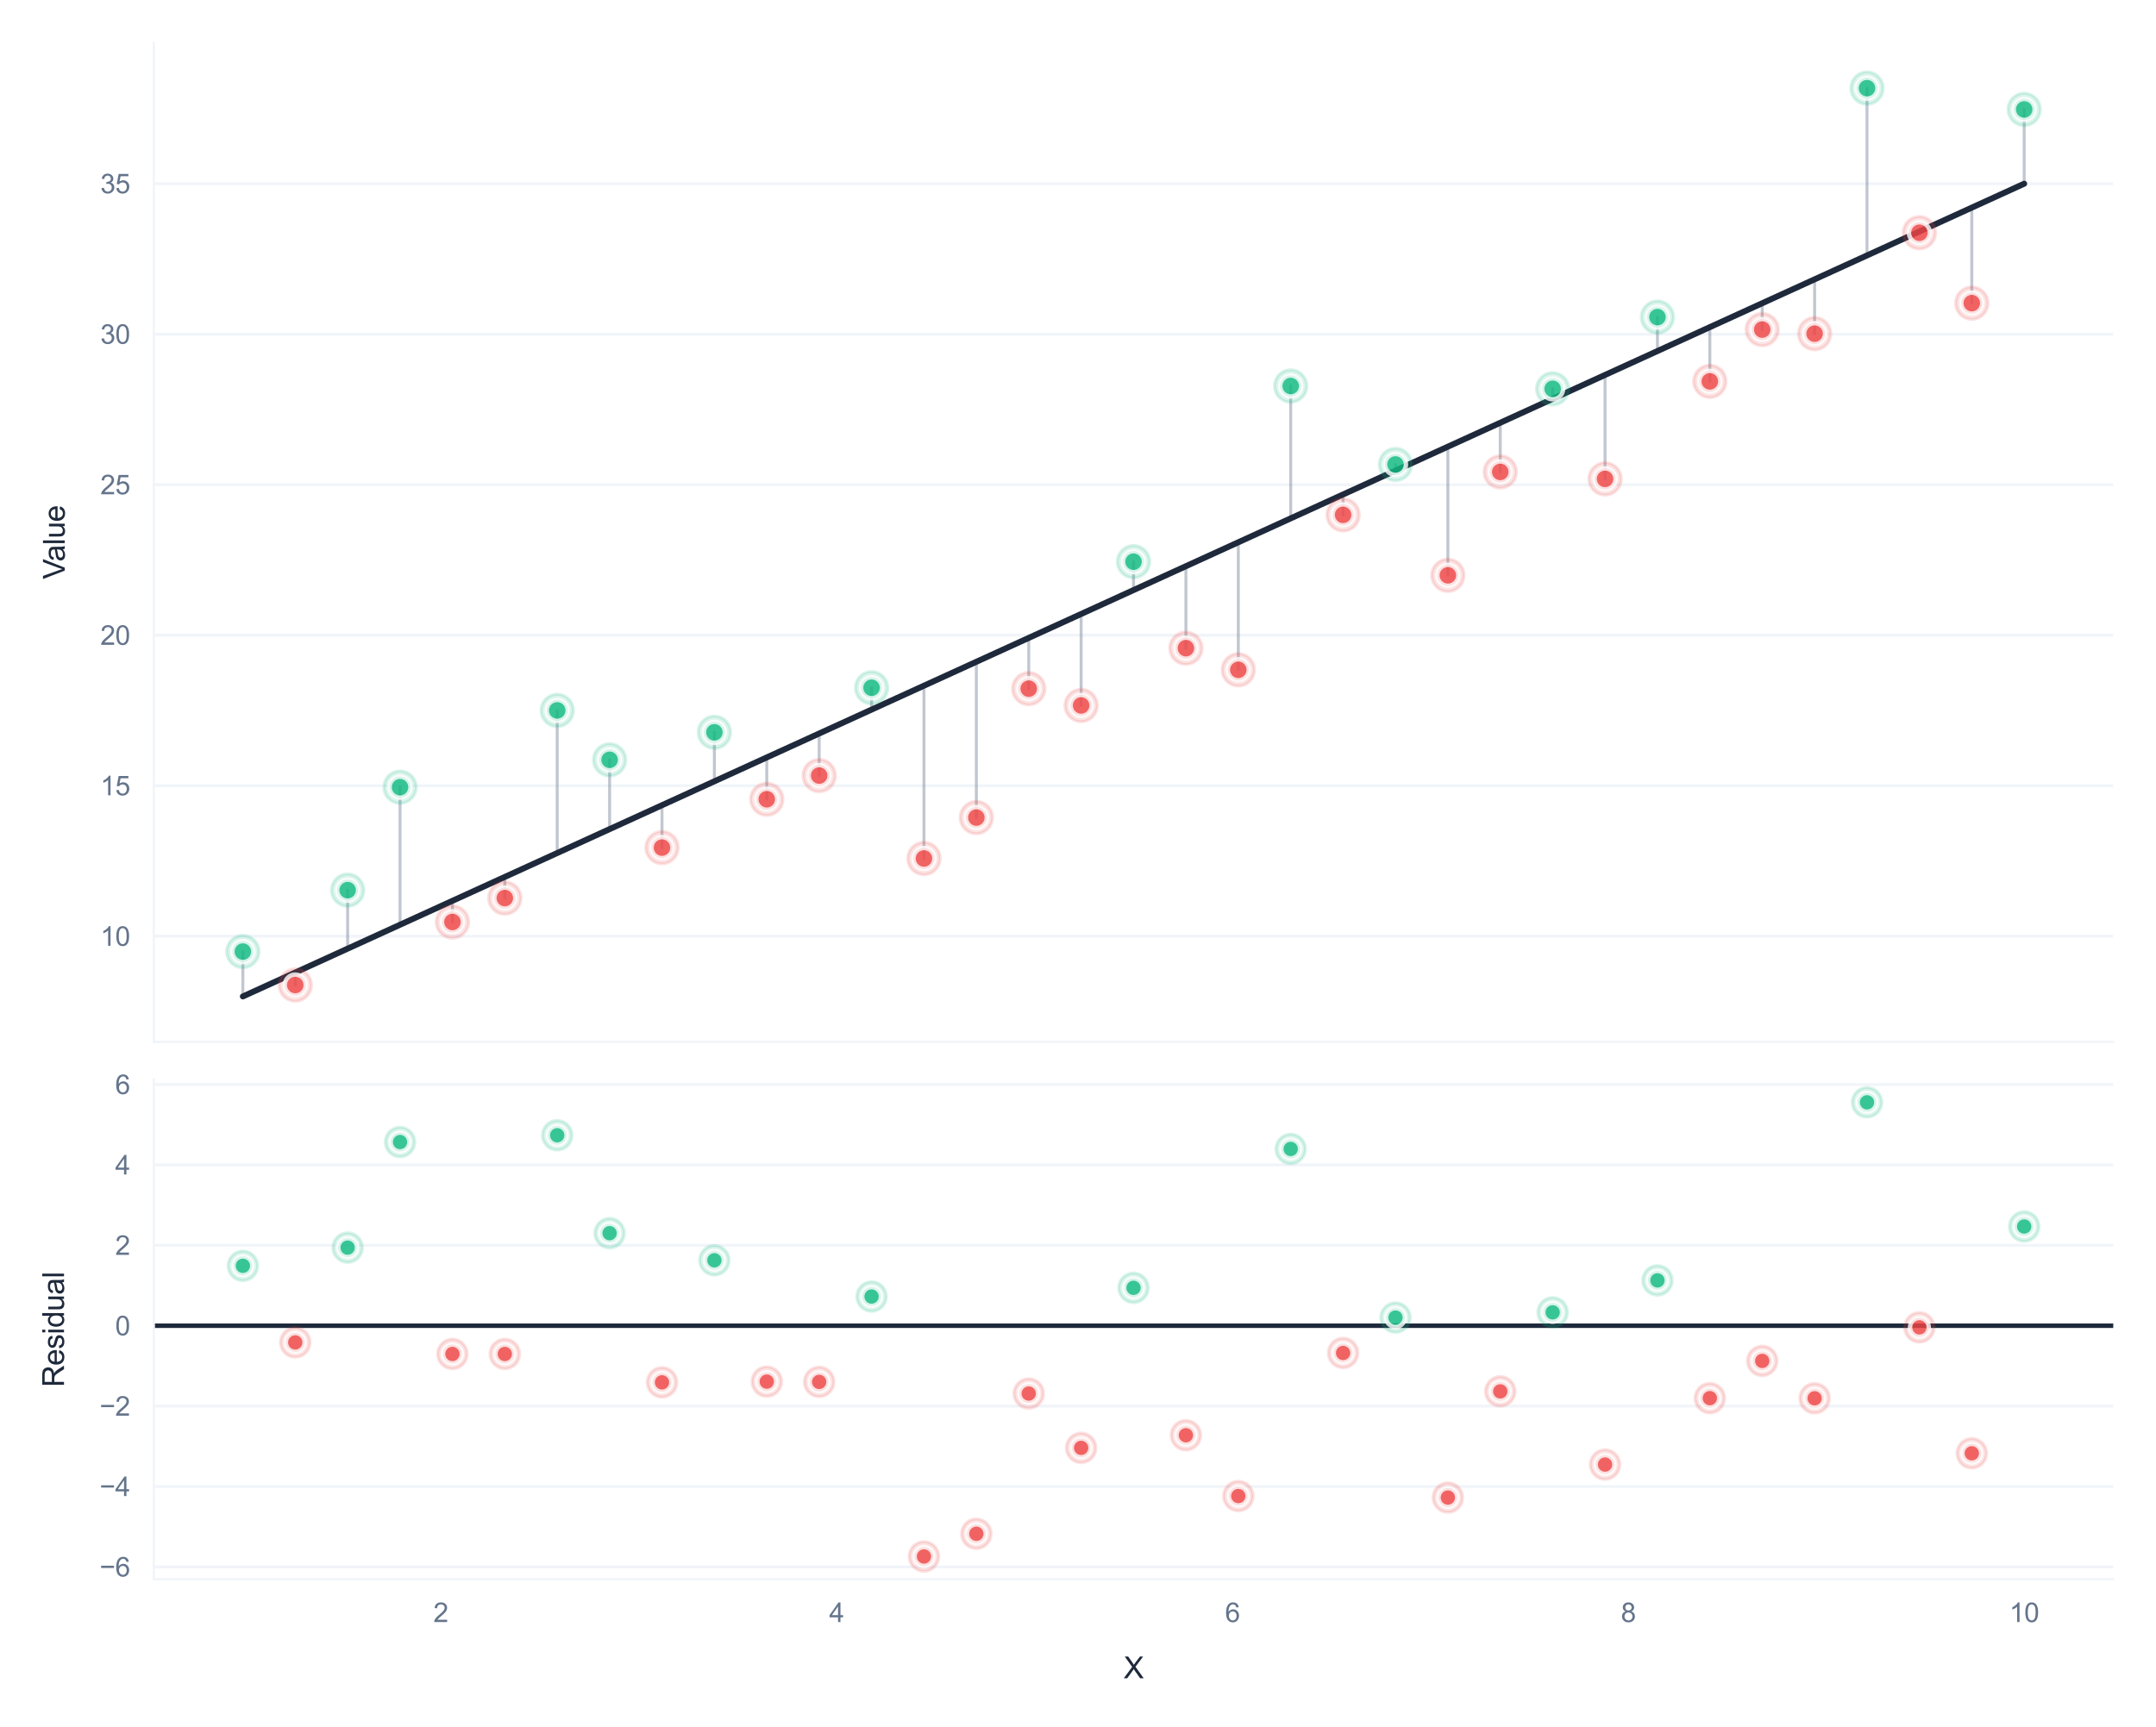 <?xml version="1.0" encoding="utf-8" standalone="no"?>
<!DOCTYPE svg PUBLIC "-//W3C//DTD SVG 1.1//EN"
  "http://www.w3.org/Graphics/SVG/1.1/DTD/svg11.dtd">
<svg xmlns:xlink="http://www.w3.org/1999/xlink" viewBox="0 0 726.267 581.856" xmlns="http://www.w3.org/2000/svg" version="1.1">
 <defs>
  <style type="text/css">*{stroke-linejoin: round; stroke-linecap: butt}</style>
 </defs>
 <g id="figure_1">
  <g id="patch_1">
   <path d="M 0 581.856 
L 726.267 581.856 
L 726.267 0 
L 0 0 
z
" style="fill: #ffffff"/>
  </g>
  <g id="axes_1">
   <g id="patch_2">
    <path d="M 51.807 351.037 
L 711.867 351.037 
L 711.867 14.4 
L 51.807 14.4 
z
" style="fill: #ffffff"/>
   </g>
   <g id="matplotlib.axis_1">
    <g id="xtick_1">
     <g id="line2d_1">
      <path d="M 148.482 351.037 
L 148.482 14.4 
" clip-path="url(#p93233281f1)" style="fill: none; stroke: #ffffff; stroke-width: 0.8; stroke-linecap: round"/>
     </g>
    </g>
    <g id="xtick_2">
     <g id="line2d_2">
      <path d="M 281.828 351.037 
L 281.828 14.4 
" clip-path="url(#p93233281f1)" style="fill: none; stroke: #ffffff; stroke-width: 0.8; stroke-linecap: round"/>
     </g>
    </g>
    <g id="xtick_3">
     <g id="line2d_3">
      <path d="M 415.173 351.037 
L 415.173 14.4 
" clip-path="url(#p93233281f1)" style="fill: none; stroke: #ffffff; stroke-width: 0.8; stroke-linecap: round"/>
     </g>
    </g>
    <g id="xtick_4">
     <g id="line2d_4">
      <path d="M 548.519 351.037 
L 548.519 14.4 
" clip-path="url(#p93233281f1)" style="fill: none; stroke: #ffffff; stroke-width: 0.8; stroke-linecap: round"/>
     </g>
    </g>
    <g id="xtick_5">
     <g id="line2d_5">
      <path d="M 681.864 351.037 
L 681.864 14.4 
" clip-path="url(#p93233281f1)" style="fill: none; stroke: #ffffff; stroke-width: 0.8; stroke-linecap: round"/>
     </g>
    </g>
   </g>
   <g id="matplotlib.axis_2">
    <g id="ytick_1">
     <g id="line2d_6">
      <path d="M 51.807 315.451 
L 711.867 315.451 
" clip-path="url(#p93233281f1)" style="fill: none; stroke: #f1f5f9; stroke-linecap: round"/>
     </g>
     <g id="text_1">
      <!-- 10 -->
      <g style="fill: #64748b" transform="translate(33.797 318.672) scale(0.09 -0.09)">
       <defs>
        <path id="ArialMT-31" d="M 2384 0 
L 1822 0 
L 1822 3584 
Q 1619 3391 1289 3197 
Q 959 3003 697 2906 
L 697 3450 
Q 1169 3672 1522 3987 
Q 1875 4303 2022 4600 
L 2384 4600 
L 2384 0 
z
" transform="scale(0.016)"/>
        <path id="ArialMT-30" d="M 266 2259 
Q 266 3072 433 3567 
Q 600 4063 929 4331 
Q 1259 4600 1759 4600 
Q 2128 4600 2406 4451 
Q 2684 4303 2865 4023 
Q 3047 3744 3150 3342 
Q 3253 2941 3253 2259 
Q 3253 1453 3087 958 
Q 2922 463 2592 192 
Q 2263 -78 1759 -78 
Q 1097 -78 719 397 
Q 266 969 266 2259 
z
M 844 2259 
Q 844 1131 1108 757 
Q 1372 384 1759 384 
Q 2147 384 2411 759 
Q 2675 1134 2675 2259 
Q 2675 3391 2411 3762 
Q 2147 4134 1753 4134 
Q 1366 4134 1134 3806 
Q 844 3388 844 2259 
z
" transform="scale(0.016)"/>
       </defs>
       <use xlink:href="#ArialMT-31"/>
       <use xlink:href="#ArialMT-30" transform="translate(55.615 0)"/>
      </g>
     </g>
    </g>
    <g id="ytick_2">
     <g id="line2d_7">
      <path d="M 51.807 264.741 
L 711.867 264.741 
" clip-path="url(#p93233281f1)" style="fill: none; stroke: #f1f5f9; stroke-linecap: round"/>
     </g>
     <g id="text_2">
      <!-- 15 -->
      <g style="fill: #64748b" transform="translate(33.797 267.962) scale(0.09 -0.09)">
       <defs>
        <path id="ArialMT-35" d="M 266 1200 
L 856 1250 
Q 922 819 1161 601 
Q 1400 384 1738 384 
Q 2144 384 2425 690 
Q 2706 997 2706 1503 
Q 2706 1984 2436 2262 
Q 2166 2541 1728 2541 
Q 1456 2541 1237 2417 
Q 1019 2294 894 2097 
L 366 2166 
L 809 4519 
L 3088 4519 
L 3088 3981 
L 1259 3981 
L 1013 2750 
Q 1425 3038 1878 3038 
Q 2478 3038 2890 2622 
Q 3303 2206 3303 1553 
Q 3303 931 2941 478 
Q 2500 -78 1738 -78 
Q 1113 -78 717 272 
Q 322 622 266 1200 
z
" transform="scale(0.016)"/>
       </defs>
       <use xlink:href="#ArialMT-31"/>
       <use xlink:href="#ArialMT-35" transform="translate(55.615 0)"/>
      </g>
     </g>
    </g>
    <g id="ytick_3">
     <g id="line2d_8">
      <path d="M 51.807 214.03 
L 711.867 214.03 
" clip-path="url(#p93233281f1)" style="fill: none; stroke: #f1f5f9; stroke-linecap: round"/>
     </g>
     <g id="text_3">
      <!-- 20 -->
      <g style="fill: #64748b" transform="translate(33.797 217.251) scale(0.09 -0.09)">
       <defs>
        <path id="ArialMT-32" d="M 3222 541 
L 3222 0 
L 194 0 
Q 188 203 259 391 
Q 375 700 629 1000 
Q 884 1300 1366 1694 
Q 2113 2306 2375 2664 
Q 2638 3022 2638 3341 
Q 2638 3675 2398 3904 
Q 2159 4134 1775 4134 
Q 1369 4134 1125 3890 
Q 881 3647 878 3216 
L 300 3275 
Q 359 3922 746 4261 
Q 1134 4600 1788 4600 
Q 2447 4600 2831 4234 
Q 3216 3869 3216 3328 
Q 3216 3053 3103 2787 
Q 2991 2522 2730 2228 
Q 2469 1934 1863 1422 
Q 1356 997 1212 845 
Q 1069 694 975 541 
L 3222 541 
z
" transform="scale(0.016)"/>
       </defs>
       <use xlink:href="#ArialMT-32"/>
       <use xlink:href="#ArialMT-30" transform="translate(55.615 0)"/>
      </g>
     </g>
    </g>
    <g id="ytick_4">
     <g id="line2d_9">
      <path d="M 51.807 163.319 
L 711.867 163.319 
" clip-path="url(#p93233281f1)" style="fill: none; stroke: #f1f5f9; stroke-linecap: round"/>
     </g>
     <g id="text_4">
      <!-- 25 -->
      <g style="fill: #64748b" transform="translate(33.797 166.54) scale(0.09 -0.09)">
       <use xlink:href="#ArialMT-32"/>
       <use xlink:href="#ArialMT-35" transform="translate(55.615 0)"/>
      </g>
     </g>
    </g>
    <g id="ytick_5">
     <g id="line2d_10">
      <path d="M 51.807 112.608 
L 711.867 112.608 
" clip-path="url(#p93233281f1)" style="fill: none; stroke: #f1f5f9; stroke-linecap: round"/>
     </g>
     <g id="text_5">
      <!-- 30 -->
      <g style="fill: #64748b" transform="translate(33.797 115.829) scale(0.09 -0.09)">
       <defs>
        <path id="ArialMT-33" d="M 269 1209 
L 831 1284 
Q 928 806 1161 595 
Q 1394 384 1728 384 
Q 2125 384 2398 659 
Q 2672 934 2672 1341 
Q 2672 1728 2419 1979 
Q 2166 2231 1775 2231 
Q 1616 2231 1378 2169 
L 1441 2663 
Q 1497 2656 1531 2656 
Q 1891 2656 2178 2843 
Q 2466 3031 2466 3422 
Q 2466 3731 2256 3934 
Q 2047 4138 1716 4138 
Q 1388 4138 1169 3931 
Q 950 3725 888 3313 
L 325 3413 
Q 428 3978 793 4289 
Q 1159 4600 1703 4600 
Q 2078 4600 2393 4439 
Q 2709 4278 2876 4000 
Q 3044 3722 3044 3409 
Q 3044 3113 2884 2869 
Q 2725 2625 2413 2481 
Q 2819 2388 3044 2092 
Q 3269 1797 3269 1353 
Q 3269 753 2831 336 
Q 2394 -81 1725 -81 
Q 1122 -81 723 278 
Q 325 638 269 1209 
z
" transform="scale(0.016)"/>
       </defs>
       <use xlink:href="#ArialMT-33"/>
       <use xlink:href="#ArialMT-30" transform="translate(55.615 0)"/>
      </g>
     </g>
    </g>
    <g id="ytick_6">
     <g id="line2d_11">
      <path d="M 51.807 61.898 
L 711.867 61.898 
" clip-path="url(#p93233281f1)" style="fill: none; stroke: #f1f5f9; stroke-linecap: round"/>
     </g>
     <g id="text_6">
      <!-- 35 -->
      <g style="fill: #64748b" transform="translate(33.797 65.119) scale(0.09 -0.09)">
       <use xlink:href="#ArialMT-33"/>
       <use xlink:href="#ArialMT-35" transform="translate(55.615 0)"/>
      </g>
     </g>
    </g>
    <g id="text_7">
     <!-- Value -->
     <g style="fill: #1e293b" transform="translate(21.81 195.137) rotate(-90) scale(0.1 -0.1)">
      <defs>
       <path id="ArialMT-56" d="M 1803 0 
L 28 4581 
L 684 4581 
L 1875 1253 
Q 2019 853 2116 503 
Q 2222 878 2363 1253 
L 3600 4581 
L 4219 4581 
L 2425 0 
L 1803 0 
z
" transform="scale(0.016)"/>
       <path id="ArialMT-61" d="M 2588 409 
Q 2275 144 1986 34 
Q 1697 -75 1366 -75 
Q 819 -75 525 192 
Q 231 459 231 875 
Q 231 1119 342 1320 
Q 453 1522 633 1644 
Q 813 1766 1038 1828 
Q 1203 1872 1538 1913 
Q 2219 1994 2541 2106 
Q 2544 2222 2544 2253 
Q 2544 2597 2384 2738 
Q 2169 2928 1744 2928 
Q 1347 2928 1158 2789 
Q 969 2650 878 2297 
L 328 2372 
Q 403 2725 575 2942 
Q 747 3159 1072 3276 
Q 1397 3394 1825 3394 
Q 2250 3394 2515 3294 
Q 2781 3194 2906 3042 
Q 3031 2891 3081 2659 
Q 3109 2516 3109 2141 
L 3109 1391 
Q 3109 606 3145 398 
Q 3181 191 3288 0 
L 2700 0 
Q 2613 175 2588 409 
z
M 2541 1666 
Q 2234 1541 1622 1453 
Q 1275 1403 1131 1340 
Q 988 1278 909 1158 
Q 831 1038 831 891 
Q 831 666 1001 516 
Q 1172 366 1500 366 
Q 1825 366 2078 508 
Q 2331 650 2450 897 
Q 2541 1088 2541 1459 
L 2541 1666 
z
" transform="scale(0.016)"/>
       <path id="ArialMT-6c" d="M 409 0 
L 409 4581 
L 972 4581 
L 972 0 
L 409 0 
z
" transform="scale(0.016)"/>
       <path id="ArialMT-75" d="M 2597 0 
L 2597 488 
Q 2209 -75 1544 -75 
Q 1250 -75 995 37 
Q 741 150 617 320 
Q 494 491 444 738 
Q 409 903 409 1263 
L 409 3319 
L 972 3319 
L 972 1478 
Q 972 1038 1006 884 
Q 1059 663 1231 536 
Q 1403 409 1656 409 
Q 1909 409 2131 539 
Q 2353 669 2445 892 
Q 2538 1116 2538 1541 
L 2538 3319 
L 3100 3319 
L 3100 0 
L 2597 0 
z
" transform="scale(0.016)"/>
       <path id="ArialMT-65" d="M 2694 1069 
L 3275 997 
Q 3138 488 2766 206 
Q 2394 -75 1816 -75 
Q 1088 -75 661 373 
Q 234 822 234 1631 
Q 234 2469 665 2931 
Q 1097 3394 1784 3394 
Q 2450 3394 2872 2941 
Q 3294 2488 3294 1666 
Q 3294 1616 3291 1516 
L 816 1516 
Q 847 969 1125 678 
Q 1403 388 1819 388 
Q 2128 388 2347 550 
Q 2566 713 2694 1069 
z
M 847 1978 
L 2700 1978 
Q 2663 2397 2488 2606 
Q 2219 2931 1791 2931 
Q 1403 2931 1139 2672 
Q 875 2413 847 1978 
z
" transform="scale(0.016)"/>
      </defs>
      <use xlink:href="#ArialMT-56"/>
      <use xlink:href="#ArialMT-61" transform="translate(59.324 0)"/>
      <use xlink:href="#ArialMT-6c" transform="translate(114.939 0)"/>
      <use xlink:href="#ArialMT-75" transform="translate(137.156 0)"/>
      <use xlink:href="#ArialMT-65" transform="translate(192.771 0)"/>
     </g>
    </g>
   </g>
   <g id="line2d_12">
    <path d="M 81.809 320.622 
L 81.809 335.736 
" clip-path="url(#p93233281f1)" style="fill: none; stroke: #64748b; stroke-opacity: 0.4; stroke-linecap: round"/>
   </g>
   <g id="line2d_13">
    <path d="M 99.458 331.888 
L 99.458 327.682 
" clip-path="url(#p93233281f1)" style="fill: none; stroke: #64748b; stroke-opacity: 0.4; stroke-linecap: round"/>
   </g>
   <g id="line2d_14">
    <path d="M 117.107 299.921 
L 117.107 319.627 
" clip-path="url(#p93233281f1)" style="fill: none; stroke: #64748b; stroke-opacity: 0.4; stroke-linecap: round"/>
   </g>
   <g id="line2d_15">
    <path d="M 134.755 265.233 
L 134.755 311.573 
" clip-path="url(#p93233281f1)" style="fill: none; stroke: #64748b; stroke-opacity: 0.4; stroke-linecap: round"/>
   </g>
   <g id="line2d_16">
    <path d="M 152.404 310.644 
L 152.404 303.519 
" clip-path="url(#p93233281f1)" style="fill: none; stroke: #64748b; stroke-opacity: 0.4; stroke-linecap: round"/>
   </g>
   <g id="line2d_17">
    <path d="M 170.053 302.589 
L 170.053 295.465 
" clip-path="url(#p93233281f1)" style="fill: none; stroke: #64748b; stroke-opacity: 0.4; stroke-linecap: round"/>
   </g>
   <g id="line2d_18">
    <path d="M 187.701 239.361 
L 187.701 287.411 
" clip-path="url(#p93233281f1)" style="fill: none; stroke: #64748b; stroke-opacity: 0.4; stroke-linecap: round"/>
   </g>
   <g id="line2d_19">
    <path d="M 205.35 256.007 
L 205.35 279.357 
" clip-path="url(#p93233281f1)" style="fill: none; stroke: #64748b; stroke-opacity: 0.4; stroke-linecap: round"/>
   </g>
   <g id="line2d_20">
    <path d="M 222.999 285.588 
L 222.999 271.303 
" clip-path="url(#p93233281f1)" style="fill: none; stroke: #64748b; stroke-opacity: 0.4; stroke-linecap: round"/>
   </g>
   <g id="line2d_21">
    <path d="M 240.647 246.741 
L 240.647 263.249 
" clip-path="url(#p93233281f1)" style="fill: none; stroke: #64748b; stroke-opacity: 0.4; stroke-linecap: round"/>
   </g>
   <g id="line2d_22">
    <path d="M 258.296 269.295 
L 258.296 255.195 
" clip-path="url(#p93233281f1)" style="fill: none; stroke: #64748b; stroke-opacity: 0.4; stroke-linecap: round"/>
   </g>
   <g id="line2d_23">
    <path d="M 275.945 261.311 
L 275.945 247.141 
" clip-path="url(#p93233281f1)" style="fill: none; stroke: #64748b; stroke-opacity: 0.4; stroke-linecap: round"/>
   </g>
   <g id="line2d_24">
    <path d="M 293.593 231.725 
L 293.593 239.087 
" clip-path="url(#p93233281f1)" style="fill: none; stroke: #64748b; stroke-opacity: 0.4; stroke-linecap: round"/>
   </g>
   <g id="line2d_25">
    <path d="M 311.242 289.247 
L 311.242 231.033 
" clip-path="url(#p93233281f1)" style="fill: none; stroke: #64748b; stroke-opacity: 0.4; stroke-linecap: round"/>
   </g>
   <g id="line2d_26">
    <path d="M 328.891 275.462 
L 328.891 222.979 
" clip-path="url(#p93233281f1)" style="fill: none; stroke: #64748b; stroke-opacity: 0.4; stroke-linecap: round"/>
   </g>
   <g id="line2d_27">
    <path d="M 346.539 232.033 
L 346.539 214.925 
" clip-path="url(#p93233281f1)" style="fill: none; stroke: #64748b; stroke-opacity: 0.4; stroke-linecap: round"/>
   </g>
   <g id="line2d_28">
    <path d="M 364.188 237.688 
L 364.188 206.871 
" clip-path="url(#p93233281f1)" style="fill: none; stroke: #64748b; stroke-opacity: 0.4; stroke-linecap: round"/>
   </g>
   <g id="line2d_29">
    <path d="M 381.837 189.255 
L 381.837 198.817 
" clip-path="url(#p93233281f1)" style="fill: none; stroke: #64748b; stroke-opacity: 0.4; stroke-linecap: round"/>
   </g>
   <g id="line2d_30">
    <path d="M 399.485 218.391 
L 399.485 190.763 
" clip-path="url(#p93233281f1)" style="fill: none; stroke: #64748b; stroke-opacity: 0.4; stroke-linecap: round"/>
   </g>
   <g id="line2d_31">
    <path d="M 417.134 225.68 
L 417.134 182.709 
" clip-path="url(#p93233281f1)" style="fill: none; stroke: #64748b; stroke-opacity: 0.4; stroke-linecap: round"/>
   </g>
   <g id="line2d_32">
    <path d="M 434.783 130.06 
L 434.783 174.655 
" clip-path="url(#p93233281f1)" style="fill: none; stroke: #64748b; stroke-opacity: 0.4; stroke-linecap: round"/>
   </g>
   <g id="line2d_33">
    <path d="M 452.431 173.47 
L 452.431 166.6 
" clip-path="url(#p93233281f1)" style="fill: none; stroke: #64748b; stroke-opacity: 0.4; stroke-linecap: round"/>
   </g>
   <g id="line2d_34">
    <path d="M 470.08 156.492 
L 470.08 158.546 
" clip-path="url(#p93233281f1)" style="fill: none; stroke: #64748b; stroke-opacity: 0.4; stroke-linecap: round"/>
   </g>
   <g id="line2d_35">
    <path d="M 487.729 193.842 
L 487.729 150.492 
" clip-path="url(#p93233281f1)" style="fill: none; stroke: #64748b; stroke-opacity: 0.4; stroke-linecap: round"/>
   </g>
   <g id="line2d_36">
    <path d="M 505.377 159.002 
L 505.377 142.438 
" clip-path="url(#p93233281f1)" style="fill: none; stroke: #64748b; stroke-opacity: 0.4; stroke-linecap: round"/>
   </g>
   <g id="line2d_37">
    <path d="M 523.026 131.009 
L 523.026 134.384 
" clip-path="url(#p93233281f1)" style="fill: none; stroke: #64748b; stroke-opacity: 0.4; stroke-linecap: round"/>
   </g>
   <g id="line2d_38">
    <path d="M 540.675 161.351 
L 540.675 126.33 
" clip-path="url(#p93233281f1)" style="fill: none; stroke: #64748b; stroke-opacity: 0.4; stroke-linecap: round"/>
   </g>
   <g id="line2d_39">
    <path d="M 558.323 106.845 
L 558.323 118.276 
" clip-path="url(#p93233281f1)" style="fill: none; stroke: #64748b; stroke-opacity: 0.4; stroke-linecap: round"/>
   </g>
   <g id="line2d_40">
    <path d="M 575.972 128.497 
L 575.972 110.222 
" clip-path="url(#p93233281f1)" style="fill: none; stroke: #64748b; stroke-opacity: 0.4; stroke-linecap: round"/>
   </g>
   <g id="line2d_41">
    <path d="M 593.621 111.043 
L 593.621 102.168 
" clip-path="url(#p93233281f1)" style="fill: none; stroke: #64748b; stroke-opacity: 0.4; stroke-linecap: round"/>
   </g>
   <g id="line2d_42">
    <path d="M 611.269 112.422 
L 611.269 94.114 
" clip-path="url(#p93233281f1)" style="fill: none; stroke: #64748b; stroke-opacity: 0.4; stroke-linecap: round"/>
   </g>
   <g id="line2d_43">
    <path d="M 628.918 29.702 
L 628.918 86.06 
" clip-path="url(#p93233281f1)" style="fill: none; stroke: #64748b; stroke-opacity: 0.4; stroke-linecap: round"/>
   </g>
   <g id="line2d_44">
    <path d="M 646.567 78.417 
L 646.567 78.006 
" clip-path="url(#p93233281f1)" style="fill: none; stroke: #64748b; stroke-opacity: 0.4; stroke-linecap: round"/>
   </g>
   <g id="line2d_45">
    <path d="M 664.215 102.134 
L 664.215 69.952 
" clip-path="url(#p93233281f1)" style="fill: none; stroke: #64748b; stroke-opacity: 0.4; stroke-linecap: round"/>
   </g>
   <g id="line2d_46">
    <path d="M 681.864 36.871 
L 681.864 61.898 
" clip-path="url(#p93233281f1)" style="fill: none; stroke: #64748b; stroke-opacity: 0.4; stroke-linecap: round"/>
   </g>
   <g id="line2d_47">
    <path d="M 81.809 335.736 
L 99.458 327.682 
L 117.107 319.627 
L 134.755 311.573 
L 152.404 303.519 
L 170.053 295.465 
L 187.701 287.411 
L 205.35 279.357 
L 222.999 271.303 
L 240.647 263.249 
L 258.296 255.195 
L 275.945 247.141 
L 293.593 239.087 
L 311.242 231.033 
L 328.891 222.979 
L 346.539 214.925 
L 364.188 206.871 
L 381.837 198.817 
L 399.485 190.763 
L 417.134 182.709 
L 434.783 174.655 
L 452.431 166.6 
L 470.08 158.546 
L 487.729 150.492 
L 505.377 142.438 
L 523.026 134.384 
L 540.675 126.33 
L 558.323 118.276 
L 575.972 110.222 
L 593.621 102.168 
L 611.269 94.114 
L 628.918 86.06 
L 646.567 78.006 
L 664.215 69.952 
L 681.864 61.898 
" clip-path="url(#p93233281f1)" style="fill: none; stroke: #1e293b; stroke-width: 2; stroke-linecap: round"/>
   </g>
   <g id="patch_3">
    <path d="M 51.807 351.037 
L 51.807 14.4 
" style="fill: none; stroke: #f1f5f9; stroke-width: 0.8; stroke-linejoin: miter; stroke-linecap: square"/>
   </g>
   <g id="patch_4">
    <path d="M 51.807 351.037 
L 711.867 351.037 
" style="fill: none; stroke: #f1f5f9; stroke-width: 0.8; stroke-linejoin: miter; stroke-linecap: square"/>
   </g>
   <g id="PathCollection_1">
    <defs>
     <path id="C0_0_ba7c9e168c" d="M 0 5.477 
C 1.453 5.477 2.846 4.9 3.873 3.873 
C 4.9 2.846 5.477 1.453 5.477 -0 
C 5.477 -1.453 4.9 -2.846 3.873 -3.873 
C 2.846 -4.9 1.453 -5.477 0 -5.477 
C -1.453 -5.477 -2.846 -4.9 -3.873 -3.873 
C -4.9 -2.846 -5.477 -1.453 -5.477 0 
C -5.477 1.453 -4.9 2.846 -3.873 3.873 
C -2.846 4.9 -1.453 5.477 0 5.477 
z
"/>
    </defs>
    <g clip-path="url(#p93233281f1)">
     <use xlink:href="#C0_0_ba7c9e168c" x="81.809" y="320.622" style="fill: #10b981; fill-opacity: 0.15; stroke: #10b981; stroke-opacity: 0.15"/>
    </g>
    <g clip-path="url(#p93233281f1)">
     <use xlink:href="#C0_0_ba7c9e168c" x="99.458" y="331.888" style="fill: #ef4444; fill-opacity: 0.15; stroke: #ef4444; stroke-opacity: 0.15"/>
    </g>
    <g clip-path="url(#p93233281f1)">
     <use xlink:href="#C0_0_ba7c9e168c" x="117.107" y="299.921" style="fill: #10b981; fill-opacity: 0.15; stroke: #10b981; stroke-opacity: 0.15"/>
    </g>
    <g clip-path="url(#p93233281f1)">
     <use xlink:href="#C0_0_ba7c9e168c" x="134.755" y="265.233" style="fill: #10b981; fill-opacity: 0.15; stroke: #10b981; stroke-opacity: 0.15"/>
    </g>
    <g clip-path="url(#p93233281f1)">
     <use xlink:href="#C0_0_ba7c9e168c" x="152.404" y="310.644" style="fill: #ef4444; fill-opacity: 0.15; stroke: #ef4444; stroke-opacity: 0.15"/>
    </g>
    <g clip-path="url(#p93233281f1)">
     <use xlink:href="#C0_0_ba7c9e168c" x="170.053" y="302.589" style="fill: #ef4444; fill-opacity: 0.15; stroke: #ef4444; stroke-opacity: 0.15"/>
    </g>
    <g clip-path="url(#p93233281f1)">
     <use xlink:href="#C0_0_ba7c9e168c" x="187.701" y="239.361" style="fill: #10b981; fill-opacity: 0.15; stroke: #10b981; stroke-opacity: 0.15"/>
    </g>
    <g clip-path="url(#p93233281f1)">
     <use xlink:href="#C0_0_ba7c9e168c" x="205.35" y="256.007" style="fill: #10b981; fill-opacity: 0.15; stroke: #10b981; stroke-opacity: 0.15"/>
    </g>
    <g clip-path="url(#p93233281f1)">
     <use xlink:href="#C0_0_ba7c9e168c" x="222.999" y="285.588" style="fill: #ef4444; fill-opacity: 0.15; stroke: #ef4444; stroke-opacity: 0.15"/>
    </g>
    <g clip-path="url(#p93233281f1)">
     <use xlink:href="#C0_0_ba7c9e168c" x="240.647" y="246.741" style="fill: #10b981; fill-opacity: 0.15; stroke: #10b981; stroke-opacity: 0.15"/>
    </g>
    <g clip-path="url(#p93233281f1)">
     <use xlink:href="#C0_0_ba7c9e168c" x="258.296" y="269.295" style="fill: #ef4444; fill-opacity: 0.15; stroke: #ef4444; stroke-opacity: 0.15"/>
    </g>
    <g clip-path="url(#p93233281f1)">
     <use xlink:href="#C0_0_ba7c9e168c" x="275.945" y="261.311" style="fill: #ef4444; fill-opacity: 0.15; stroke: #ef4444; stroke-opacity: 0.15"/>
    </g>
    <g clip-path="url(#p93233281f1)">
     <use xlink:href="#C0_0_ba7c9e168c" x="293.593" y="231.725" style="fill: #10b981; fill-opacity: 0.15; stroke: #10b981; stroke-opacity: 0.15"/>
    </g>
    <g clip-path="url(#p93233281f1)">
     <use xlink:href="#C0_0_ba7c9e168c" x="311.242" y="289.247" style="fill: #ef4444; fill-opacity: 0.15; stroke: #ef4444; stroke-opacity: 0.15"/>
    </g>
    <g clip-path="url(#p93233281f1)">
     <use xlink:href="#C0_0_ba7c9e168c" x="328.891" y="275.462" style="fill: #ef4444; fill-opacity: 0.15; stroke: #ef4444; stroke-opacity: 0.15"/>
    </g>
    <g clip-path="url(#p93233281f1)">
     <use xlink:href="#C0_0_ba7c9e168c" x="346.539" y="232.033" style="fill: #ef4444; fill-opacity: 0.15; stroke: #ef4444; stroke-opacity: 0.15"/>
    </g>
    <g clip-path="url(#p93233281f1)">
     <use xlink:href="#C0_0_ba7c9e168c" x="364.188" y="237.688" style="fill: #ef4444; fill-opacity: 0.15; stroke: #ef4444; stroke-opacity: 0.15"/>
    </g>
    <g clip-path="url(#p93233281f1)">
     <use xlink:href="#C0_0_ba7c9e168c" x="381.837" y="189.255" style="fill: #10b981; fill-opacity: 0.15; stroke: #10b981; stroke-opacity: 0.15"/>
    </g>
    <g clip-path="url(#p93233281f1)">
     <use xlink:href="#C0_0_ba7c9e168c" x="399.485" y="218.391" style="fill: #ef4444; fill-opacity: 0.15; stroke: #ef4444; stroke-opacity: 0.15"/>
    </g>
    <g clip-path="url(#p93233281f1)">
     <use xlink:href="#C0_0_ba7c9e168c" x="417.134" y="225.68" style="fill: #ef4444; fill-opacity: 0.15; stroke: #ef4444; stroke-opacity: 0.15"/>
    </g>
    <g clip-path="url(#p93233281f1)">
     <use xlink:href="#C0_0_ba7c9e168c" x="434.783" y="130.06" style="fill: #10b981; fill-opacity: 0.15; stroke: #10b981; stroke-opacity: 0.15"/>
    </g>
    <g clip-path="url(#p93233281f1)">
     <use xlink:href="#C0_0_ba7c9e168c" x="452.431" y="173.47" style="fill: #ef4444; fill-opacity: 0.15; stroke: #ef4444; stroke-opacity: 0.15"/>
    </g>
    <g clip-path="url(#p93233281f1)">
     <use xlink:href="#C0_0_ba7c9e168c" x="470.08" y="156.492" style="fill: #10b981; fill-opacity: 0.15; stroke: #10b981; stroke-opacity: 0.15"/>
    </g>
    <g clip-path="url(#p93233281f1)">
     <use xlink:href="#C0_0_ba7c9e168c" x="487.729" y="193.842" style="fill: #ef4444; fill-opacity: 0.15; stroke: #ef4444; stroke-opacity: 0.15"/>
    </g>
    <g clip-path="url(#p93233281f1)">
     <use xlink:href="#C0_0_ba7c9e168c" x="505.377" y="159.002" style="fill: #ef4444; fill-opacity: 0.15; stroke: #ef4444; stroke-opacity: 0.15"/>
    </g>
    <g clip-path="url(#p93233281f1)">
     <use xlink:href="#C0_0_ba7c9e168c" x="523.026" y="131.009" style="fill: #10b981; fill-opacity: 0.15; stroke: #10b981; stroke-opacity: 0.15"/>
    </g>
    <g clip-path="url(#p93233281f1)">
     <use xlink:href="#C0_0_ba7c9e168c" x="540.675" y="161.351" style="fill: #ef4444; fill-opacity: 0.15; stroke: #ef4444; stroke-opacity: 0.15"/>
    </g>
    <g clip-path="url(#p93233281f1)">
     <use xlink:href="#C0_0_ba7c9e168c" x="558.323" y="106.845" style="fill: #10b981; fill-opacity: 0.15; stroke: #10b981; stroke-opacity: 0.15"/>
    </g>
    <g clip-path="url(#p93233281f1)">
     <use xlink:href="#C0_0_ba7c9e168c" x="575.972" y="128.497" style="fill: #ef4444; fill-opacity: 0.15; stroke: #ef4444; stroke-opacity: 0.15"/>
    </g>
    <g clip-path="url(#p93233281f1)">
     <use xlink:href="#C0_0_ba7c9e168c" x="593.621" y="111.043" style="fill: #ef4444; fill-opacity: 0.15; stroke: #ef4444; stroke-opacity: 0.15"/>
    </g>
    <g clip-path="url(#p93233281f1)">
     <use xlink:href="#C0_0_ba7c9e168c" x="611.269" y="112.422" style="fill: #ef4444; fill-opacity: 0.15; stroke: #ef4444; stroke-opacity: 0.15"/>
    </g>
    <g clip-path="url(#p93233281f1)">
     <use xlink:href="#C0_0_ba7c9e168c" x="628.918" y="29.702" style="fill: #10b981; fill-opacity: 0.15; stroke: #10b981; stroke-opacity: 0.15"/>
    </g>
    <g clip-path="url(#p93233281f1)">
     <use xlink:href="#C0_0_ba7c9e168c" x="646.567" y="78.417" style="fill: #ef4444; fill-opacity: 0.15; stroke: #ef4444; stroke-opacity: 0.15"/>
    </g>
    <g clip-path="url(#p93233281f1)">
     <use xlink:href="#C0_0_ba7c9e168c" x="664.215" y="102.134" style="fill: #ef4444; fill-opacity: 0.15; stroke: #ef4444; stroke-opacity: 0.15"/>
    </g>
    <g clip-path="url(#p93233281f1)">
     <use xlink:href="#C0_0_ba7c9e168c" x="681.864" y="36.871" style="fill: #10b981; fill-opacity: 0.15; stroke: #10b981; stroke-opacity: 0.15"/>
    </g>
   </g>
   <g id="PathCollection_2">
    <defs>
     <path id="C1_0_b5748beeef" d="M 0 3.536 
C 0.938 3.536 1.837 3.163 2.5 2.5 
C 3.163 1.837 3.536 0.938 3.536 -0 
C 3.536 -0.938 3.163 -1.837 2.5 -2.5 
C 1.837 -3.163 0.938 -3.536 0 -3.536 
C -0.938 -3.536 -1.837 -3.163 -2.5 -2.5 
C -3.163 -1.837 -3.536 -0.938 -3.536 0 
C -3.536 0.938 -3.163 1.837 -2.5 2.5 
C -1.837 3.163 -0.938 3.536 0 3.536 
z
"/>
    </defs>
    <g clip-path="url(#p93233281f1)">
     <use xlink:href="#C1_0_b5748beeef" x="81.809" y="320.622" style="fill: #10b981; fill-opacity: 0.8; stroke: #ffffff; stroke-opacity: 0.8; stroke-width: 1.5"/>
    </g>
    <g clip-path="url(#p93233281f1)">
     <use xlink:href="#C1_0_b5748beeef" x="99.458" y="331.888" style="fill: #ef4444; fill-opacity: 0.8; stroke: #ffffff; stroke-opacity: 0.8; stroke-width: 1.5"/>
    </g>
    <g clip-path="url(#p93233281f1)">
     <use xlink:href="#C1_0_b5748beeef" x="117.107" y="299.921" style="fill: #10b981; fill-opacity: 0.8; stroke: #ffffff; stroke-opacity: 0.8; stroke-width: 1.5"/>
    </g>
    <g clip-path="url(#p93233281f1)">
     <use xlink:href="#C1_0_b5748beeef" x="134.755" y="265.233" style="fill: #10b981; fill-opacity: 0.8; stroke: #ffffff; stroke-opacity: 0.8; stroke-width: 1.5"/>
    </g>
    <g clip-path="url(#p93233281f1)">
     <use xlink:href="#C1_0_b5748beeef" x="152.404" y="310.644" style="fill: #ef4444; fill-opacity: 0.8; stroke: #ffffff; stroke-opacity: 0.8; stroke-width: 1.5"/>
    </g>
    <g clip-path="url(#p93233281f1)">
     <use xlink:href="#C1_0_b5748beeef" x="170.053" y="302.589" style="fill: #ef4444; fill-opacity: 0.8; stroke: #ffffff; stroke-opacity: 0.8; stroke-width: 1.5"/>
    </g>
    <g clip-path="url(#p93233281f1)">
     <use xlink:href="#C1_0_b5748beeef" x="187.701" y="239.361" style="fill: #10b981; fill-opacity: 0.8; stroke: #ffffff; stroke-opacity: 0.8; stroke-width: 1.5"/>
    </g>
    <g clip-path="url(#p93233281f1)">
     <use xlink:href="#C1_0_b5748beeef" x="205.35" y="256.007" style="fill: #10b981; fill-opacity: 0.8; stroke: #ffffff; stroke-opacity: 0.8; stroke-width: 1.5"/>
    </g>
    <g clip-path="url(#p93233281f1)">
     <use xlink:href="#C1_0_b5748beeef" x="222.999" y="285.588" style="fill: #ef4444; fill-opacity: 0.8; stroke: #ffffff; stroke-opacity: 0.8; stroke-width: 1.5"/>
    </g>
    <g clip-path="url(#p93233281f1)">
     <use xlink:href="#C1_0_b5748beeef" x="240.647" y="246.741" style="fill: #10b981; fill-opacity: 0.8; stroke: #ffffff; stroke-opacity: 0.8; stroke-width: 1.5"/>
    </g>
    <g clip-path="url(#p93233281f1)">
     <use xlink:href="#C1_0_b5748beeef" x="258.296" y="269.295" style="fill: #ef4444; fill-opacity: 0.8; stroke: #ffffff; stroke-opacity: 0.8; stroke-width: 1.5"/>
    </g>
    <g clip-path="url(#p93233281f1)">
     <use xlink:href="#C1_0_b5748beeef" x="275.945" y="261.311" style="fill: #ef4444; fill-opacity: 0.8; stroke: #ffffff; stroke-opacity: 0.8; stroke-width: 1.5"/>
    </g>
    <g clip-path="url(#p93233281f1)">
     <use xlink:href="#C1_0_b5748beeef" x="293.593" y="231.725" style="fill: #10b981; fill-opacity: 0.8; stroke: #ffffff; stroke-opacity: 0.8; stroke-width: 1.5"/>
    </g>
    <g clip-path="url(#p93233281f1)">
     <use xlink:href="#C1_0_b5748beeef" x="311.242" y="289.247" style="fill: #ef4444; fill-opacity: 0.8; stroke: #ffffff; stroke-opacity: 0.8; stroke-width: 1.5"/>
    </g>
    <g clip-path="url(#p93233281f1)">
     <use xlink:href="#C1_0_b5748beeef" x="328.891" y="275.462" style="fill: #ef4444; fill-opacity: 0.8; stroke: #ffffff; stroke-opacity: 0.8; stroke-width: 1.5"/>
    </g>
    <g clip-path="url(#p93233281f1)">
     <use xlink:href="#C1_0_b5748beeef" x="346.539" y="232.033" style="fill: #ef4444; fill-opacity: 0.8; stroke: #ffffff; stroke-opacity: 0.8; stroke-width: 1.5"/>
    </g>
    <g clip-path="url(#p93233281f1)">
     <use xlink:href="#C1_0_b5748beeef" x="364.188" y="237.688" style="fill: #ef4444; fill-opacity: 0.8; stroke: #ffffff; stroke-opacity: 0.8; stroke-width: 1.5"/>
    </g>
    <g clip-path="url(#p93233281f1)">
     <use xlink:href="#C1_0_b5748beeef" x="381.837" y="189.255" style="fill: #10b981; fill-opacity: 0.8; stroke: #ffffff; stroke-opacity: 0.8; stroke-width: 1.5"/>
    </g>
    <g clip-path="url(#p93233281f1)">
     <use xlink:href="#C1_0_b5748beeef" x="399.485" y="218.391" style="fill: #ef4444; fill-opacity: 0.8; stroke: #ffffff; stroke-opacity: 0.8; stroke-width: 1.5"/>
    </g>
    <g clip-path="url(#p93233281f1)">
     <use xlink:href="#C1_0_b5748beeef" x="417.134" y="225.68" style="fill: #ef4444; fill-opacity: 0.8; stroke: #ffffff; stroke-opacity: 0.8; stroke-width: 1.5"/>
    </g>
    <g clip-path="url(#p93233281f1)">
     <use xlink:href="#C1_0_b5748beeef" x="434.783" y="130.06" style="fill: #10b981; fill-opacity: 0.8; stroke: #ffffff; stroke-opacity: 0.8; stroke-width: 1.5"/>
    </g>
    <g clip-path="url(#p93233281f1)">
     <use xlink:href="#C1_0_b5748beeef" x="452.431" y="173.47" style="fill: #ef4444; fill-opacity: 0.8; stroke: #ffffff; stroke-opacity: 0.8; stroke-width: 1.5"/>
    </g>
    <g clip-path="url(#p93233281f1)">
     <use xlink:href="#C1_0_b5748beeef" x="470.08" y="156.492" style="fill: #10b981; fill-opacity: 0.8; stroke: #ffffff; stroke-opacity: 0.8; stroke-width: 1.5"/>
    </g>
    <g clip-path="url(#p93233281f1)">
     <use xlink:href="#C1_0_b5748beeef" x="487.729" y="193.842" style="fill: #ef4444; fill-opacity: 0.8; stroke: #ffffff; stroke-opacity: 0.8; stroke-width: 1.5"/>
    </g>
    <g clip-path="url(#p93233281f1)">
     <use xlink:href="#C1_0_b5748beeef" x="505.377" y="159.002" style="fill: #ef4444; fill-opacity: 0.8; stroke: #ffffff; stroke-opacity: 0.8; stroke-width: 1.5"/>
    </g>
    <g clip-path="url(#p93233281f1)">
     <use xlink:href="#C1_0_b5748beeef" x="523.026" y="131.009" style="fill: #10b981; fill-opacity: 0.8; stroke: #ffffff; stroke-opacity: 0.8; stroke-width: 1.5"/>
    </g>
    <g clip-path="url(#p93233281f1)">
     <use xlink:href="#C1_0_b5748beeef" x="540.675" y="161.351" style="fill: #ef4444; fill-opacity: 0.8; stroke: #ffffff; stroke-opacity: 0.8; stroke-width: 1.5"/>
    </g>
    <g clip-path="url(#p93233281f1)">
     <use xlink:href="#C1_0_b5748beeef" x="558.323" y="106.845" style="fill: #10b981; fill-opacity: 0.8; stroke: #ffffff; stroke-opacity: 0.8; stroke-width: 1.5"/>
    </g>
    <g clip-path="url(#p93233281f1)">
     <use xlink:href="#C1_0_b5748beeef" x="575.972" y="128.497" style="fill: #ef4444; fill-opacity: 0.8; stroke: #ffffff; stroke-opacity: 0.8; stroke-width: 1.5"/>
    </g>
    <g clip-path="url(#p93233281f1)">
     <use xlink:href="#C1_0_b5748beeef" x="593.621" y="111.043" style="fill: #ef4444; fill-opacity: 0.8; stroke: #ffffff; stroke-opacity: 0.8; stroke-width: 1.5"/>
    </g>
    <g clip-path="url(#p93233281f1)">
     <use xlink:href="#C1_0_b5748beeef" x="611.269" y="112.422" style="fill: #ef4444; fill-opacity: 0.8; stroke: #ffffff; stroke-opacity: 0.8; stroke-width: 1.5"/>
    </g>
    <g clip-path="url(#p93233281f1)">
     <use xlink:href="#C1_0_b5748beeef" x="628.918" y="29.702" style="fill: #10b981; fill-opacity: 0.8; stroke: #ffffff; stroke-opacity: 0.8; stroke-width: 1.5"/>
    </g>
    <g clip-path="url(#p93233281f1)">
     <use xlink:href="#C1_0_b5748beeef" x="646.567" y="78.417" style="fill: #ef4444; fill-opacity: 0.8; stroke: #ffffff; stroke-opacity: 0.8; stroke-width: 1.5"/>
    </g>
    <g clip-path="url(#p93233281f1)">
     <use xlink:href="#C1_0_b5748beeef" x="664.215" y="102.134" style="fill: #ef4444; fill-opacity: 0.8; stroke: #ffffff; stroke-opacity: 0.8; stroke-width: 1.5"/>
    </g>
    <g clip-path="url(#p93233281f1)">
     <use xlink:href="#C1_0_b5748beeef" x="681.864" y="36.871" style="fill: #10b981; fill-opacity: 0.8; stroke: #ffffff; stroke-opacity: 0.8; stroke-width: 1.5"/>
    </g>
   </g>
  </g>
  <g id="axes_2">
   <g id="patch_5">
    <path d="M 51.807 532.08 
L 711.867 532.08 
L 711.867 363.761 
L 51.807 363.761 
z
" style="fill: #ffffff"/>
   </g>
   <g id="matplotlib.axis_3">
    <g id="xtick_6">
     <g id="line2d_48">
      <path d="M 148.482 532.08 
L 148.482 363.761 
" clip-path="url(#pbc169f3dba)" style="fill: none; stroke: #ffffff; stroke-width: 0.8; stroke-linecap: round"/>
     </g>
     <g id="text_8">
      <!-- 2 -->
      <g style="fill: #64748b" transform="translate(145.98 546.522) scale(0.09 -0.09)">
       <use xlink:href="#ArialMT-32"/>
      </g>
     </g>
    </g>
    <g id="xtick_7">
     <g id="line2d_49">
      <path d="M 281.828 532.08 
L 281.828 363.761 
" clip-path="url(#pbc169f3dba)" style="fill: none; stroke: #ffffff; stroke-width: 0.8; stroke-linecap: round"/>
     </g>
     <g id="text_9">
      <!-- 4 -->
      <g style="fill: #64748b" transform="translate(279.325 546.522) scale(0.09 -0.09)">
       <defs>
        <path id="ArialMT-34" d="M 2069 0 
L 2069 1097 
L 81 1097 
L 81 1613 
L 2172 4581 
L 2631 4581 
L 2631 1613 
L 3250 1613 
L 3250 1097 
L 2631 1097 
L 2631 0 
L 2069 0 
z
M 2069 1613 
L 2069 3678 
L 634 1613 
L 2069 1613 
z
" transform="scale(0.016)"/>
       </defs>
       <use xlink:href="#ArialMT-34"/>
      </g>
     </g>
    </g>
    <g id="xtick_8">
     <g id="line2d_50">
      <path d="M 415.173 532.08 
L 415.173 363.761 
" clip-path="url(#pbc169f3dba)" style="fill: none; stroke: #ffffff; stroke-width: 0.8; stroke-linecap: round"/>
     </g>
     <g id="text_10">
      <!-- 6 -->
      <g style="fill: #64748b" transform="translate(412.671 546.522) scale(0.09 -0.09)">
       <defs>
        <path id="ArialMT-36" d="M 3184 3459 
L 2625 3416 
Q 2550 3747 2413 3897 
Q 2184 4138 1850 4138 
Q 1581 4138 1378 3988 
Q 1113 3794 959 3422 
Q 806 3050 800 2363 
Q 1003 2672 1297 2822 
Q 1591 2972 1913 2972 
Q 2475 2972 2870 2558 
Q 3266 2144 3266 1488 
Q 3266 1056 3080 686 
Q 2894 316 2569 119 
Q 2244 -78 1831 -78 
Q 1128 -78 684 439 
Q 241 956 241 2144 
Q 241 3472 731 4075 
Q 1159 4600 1884 4600 
Q 2425 4600 2770 4297 
Q 3116 3994 3184 3459 
z
M 888 1484 
Q 888 1194 1011 928 
Q 1134 663 1356 523 
Q 1578 384 1822 384 
Q 2178 384 2434 671 
Q 2691 959 2691 1453 
Q 2691 1928 2437 2201 
Q 2184 2475 1800 2475 
Q 1419 2475 1153 2201 
Q 888 1928 888 1484 
z
" transform="scale(0.016)"/>
       </defs>
       <use xlink:href="#ArialMT-36"/>
      </g>
     </g>
    </g>
    <g id="xtick_9">
     <g id="line2d_51">
      <path d="M 548.519 532.08 
L 548.519 363.761 
" clip-path="url(#pbc169f3dba)" style="fill: none; stroke: #ffffff; stroke-width: 0.8; stroke-linecap: round"/>
     </g>
     <g id="text_11">
      <!-- 8 -->
      <g style="fill: #64748b" transform="translate(546.016 546.522) scale(0.09 -0.09)">
       <defs>
        <path id="ArialMT-38" d="M 1131 2484 
Q 781 2613 612 2850 
Q 444 3088 444 3419 
Q 444 3919 803 4259 
Q 1163 4600 1759 4600 
Q 2359 4600 2725 4251 
Q 3091 3903 3091 3403 
Q 3091 3084 2923 2848 
Q 2756 2613 2416 2484 
Q 2838 2347 3058 2040 
Q 3278 1734 3278 1309 
Q 3278 722 2862 322 
Q 2447 -78 1769 -78 
Q 1091 -78 675 323 
Q 259 725 259 1325 
Q 259 1772 486 2073 
Q 713 2375 1131 2484 
z
M 1019 3438 
Q 1019 3113 1228 2906 
Q 1438 2700 1772 2700 
Q 2097 2700 2305 2904 
Q 2513 3109 2513 3406 
Q 2513 3716 2298 3927 
Q 2084 4138 1766 4138 
Q 1444 4138 1231 3931 
Q 1019 3725 1019 3438 
z
M 838 1322 
Q 838 1081 952 856 
Q 1066 631 1291 507 
Q 1516 384 1775 384 
Q 2178 384 2440 643 
Q 2703 903 2703 1303 
Q 2703 1709 2433 1975 
Q 2163 2241 1756 2241 
Q 1359 2241 1098 1978 
Q 838 1716 838 1322 
z
" transform="scale(0.016)"/>
       </defs>
       <use xlink:href="#ArialMT-38"/>
      </g>
     </g>
    </g>
    <g id="xtick_10">
     <g id="line2d_52">
      <path d="M 681.864 532.08 
L 681.864 363.761 
" clip-path="url(#pbc169f3dba)" style="fill: none; stroke: #ffffff; stroke-width: 0.8; stroke-linecap: round"/>
     </g>
     <g id="text_12">
      <!-- 10 -->
      <g style="fill: #64748b" transform="translate(676.859 546.522) scale(0.09 -0.09)">
       <use xlink:href="#ArialMT-31"/>
       <use xlink:href="#ArialMT-30" transform="translate(55.615 0)"/>
      </g>
     </g>
    </g>
    <g id="text_13">
     <!-- X -->
     <g style="fill: #1e293b" transform="translate(378.502 565.469) scale(0.1 -0.1)">
      <defs>
       <path id="ArialMT-58" d="M 28 0 
L 1800 2388 
L 238 4581 
L 959 4581 
L 1791 3406 
Q 2050 3041 2159 2844 
Q 2313 3094 2522 3366 
L 3444 4581 
L 4103 4581 
L 2494 2422 
L 4228 0 
L 3478 0 
L 2325 1634 
Q 2228 1775 2125 1941 
Q 1972 1691 1906 1597 
L 756 0 
L 28 0 
z
" transform="scale(0.016)"/>
      </defs>
      <use xlink:href="#ArialMT-58"/>
     </g>
    </g>
   </g>
   <g id="matplotlib.axis_4">
    <g id="ytick_7">
     <g id="line2d_53">
      <path d="M 51.807 527.953 
L 711.867 527.953 
" clip-path="url(#pbc169f3dba)" style="fill: none; stroke: #f1f5f9; stroke-linecap: round"/>
     </g>
     <g id="text_14">
      <!-- −6 -->
      <g style="fill: #64748b" transform="translate(33.545 531.174) scale(0.09 -0.09)">
       <defs>
        <path id="ArialMT-2212" d="M 3381 1997 
L 356 1997 
L 356 2522 
L 3381 2522 
L 3381 1997 
z
" transform="scale(0.016)"/>
       </defs>
       <use xlink:href="#ArialMT-2212"/>
       <use xlink:href="#ArialMT-36" transform="translate(58.398 0)"/>
      </g>
     </g>
    </g>
    <g id="ytick_8">
     <g id="line2d_54">
      <path d="M 51.807 500.862 
L 711.867 500.862 
" clip-path="url(#pbc169f3dba)" style="fill: none; stroke: #f1f5f9; stroke-linecap: round"/>
     </g>
     <g id="text_15">
      <!-- −4 -->
      <g style="fill: #64748b" transform="translate(33.545 504.083) scale(0.09 -0.09)">
       <use xlink:href="#ArialMT-2212"/>
       <use xlink:href="#ArialMT-34" transform="translate(58.398 0)"/>
      </g>
     </g>
    </g>
    <g id="ytick_9">
     <g id="line2d_55">
      <path d="M 51.807 473.772 
L 711.867 473.772 
" clip-path="url(#pbc169f3dba)" style="fill: none; stroke: #f1f5f9; stroke-linecap: round"/>
     </g>
     <g id="text_16">
      <!-- −2 -->
      <g style="fill: #64748b" transform="translate(33.545 476.993) scale(0.09 -0.09)">
       <use xlink:href="#ArialMT-2212"/>
       <use xlink:href="#ArialMT-32" transform="translate(58.398 0)"/>
      </g>
     </g>
    </g>
    <g id="ytick_10">
     <g id="line2d_56">
      <path d="M 51.807 446.681 
L 711.867 446.681 
" clip-path="url(#pbc169f3dba)" style="fill: none; stroke: #f1f5f9; stroke-linecap: round"/>
     </g>
     <g id="text_17">
      <!-- 0 -->
      <g style="fill: #64748b" transform="translate(38.802 449.902) scale(0.09 -0.09)">
       <use xlink:href="#ArialMT-30"/>
      </g>
     </g>
    </g>
    <g id="ytick_11">
     <g id="line2d_57">
      <path d="M 51.807 419.591 
L 711.867 419.591 
" clip-path="url(#pbc169f3dba)" style="fill: none; stroke: #f1f5f9; stroke-linecap: round"/>
     </g>
     <g id="text_18">
      <!-- 2 -->
      <g style="fill: #64748b" transform="translate(38.802 422.812) scale(0.09 -0.09)">
       <use xlink:href="#ArialMT-32"/>
      </g>
     </g>
    </g>
    <g id="ytick_12">
     <g id="line2d_58">
      <path d="M 51.807 392.5 
L 711.867 392.5 
" clip-path="url(#pbc169f3dba)" style="fill: none; stroke: #f1f5f9; stroke-linecap: round"/>
     </g>
     <g id="text_19">
      <!-- 4 -->
      <g style="fill: #64748b" transform="translate(38.802 395.721) scale(0.09 -0.09)">
       <use xlink:href="#ArialMT-34"/>
      </g>
     </g>
    </g>
    <g id="ytick_13">
     <g id="line2d_59">
      <path d="M 51.807 365.409 
L 711.867 365.409 
" clip-path="url(#pbc169f3dba)" style="fill: none; stroke: #f1f5f9; stroke-linecap: round"/>
     </g>
     <g id="text_20">
      <!-- 6 -->
      <g style="fill: #64748b" transform="translate(38.802 368.63) scale(0.09 -0.09)">
       <use xlink:href="#ArialMT-36"/>
      </g>
     </g>
    </g>
    <g id="text_21">
     <!-- Residual -->
     <g style="fill: #1e293b" transform="translate(21.558 467.375) rotate(-90) scale(0.1 -0.1)">
      <defs>
       <path id="ArialMT-52" d="M 503 0 
L 503 4581 
L 2534 4581 
Q 3147 4581 3465 4457 
Q 3784 4334 3975 4021 
Q 4166 3709 4166 3331 
Q 4166 2844 3850 2509 
Q 3534 2175 2875 2084 
Q 3116 1969 3241 1856 
Q 3506 1613 3744 1247 
L 4541 0 
L 3778 0 
L 3172 953 
Q 2906 1366 2734 1584 
Q 2563 1803 2427 1890 
Q 2291 1978 2150 2013 
Q 2047 2034 1813 2034 
L 1109 2034 
L 1109 0 
L 503 0 
z
M 1109 2559 
L 2413 2559 
Q 2828 2559 3062 2645 
Q 3297 2731 3419 2920 
Q 3541 3109 3541 3331 
Q 3541 3656 3305 3865 
Q 3069 4075 2559 4075 
L 1109 4075 
L 1109 2559 
z
" transform="scale(0.016)"/>
       <path id="ArialMT-73" d="M 197 991 
L 753 1078 
Q 800 744 1014 566 
Q 1228 388 1613 388 
Q 2000 388 2187 545 
Q 2375 703 2375 916 
Q 2375 1106 2209 1216 
Q 2094 1291 1634 1406 
Q 1016 1563 777 1677 
Q 538 1791 414 1992 
Q 291 2194 291 2438 
Q 291 2659 392 2848 
Q 494 3038 669 3163 
Q 800 3259 1026 3326 
Q 1253 3394 1513 3394 
Q 1903 3394 2198 3281 
Q 2494 3169 2634 2976 
Q 2775 2784 2828 2463 
L 2278 2388 
Q 2241 2644 2061 2787 
Q 1881 2931 1553 2931 
Q 1166 2931 1000 2803 
Q 834 2675 834 2503 
Q 834 2394 903 2306 
Q 972 2216 1119 2156 
Q 1203 2125 1616 2013 
Q 2213 1853 2448 1751 
Q 2684 1650 2818 1456 
Q 2953 1263 2953 975 
Q 2953 694 2789 445 
Q 2625 197 2315 61 
Q 2006 -75 1616 -75 
Q 969 -75 630 194 
Q 291 463 197 991 
z
" transform="scale(0.016)"/>
       <path id="ArialMT-69" d="M 425 3934 
L 425 4581 
L 988 4581 
L 988 3934 
L 425 3934 
z
M 425 0 
L 425 3319 
L 988 3319 
L 988 0 
L 425 0 
z
" transform="scale(0.016)"/>
       <path id="ArialMT-64" d="M 2575 0 
L 2575 419 
Q 2259 -75 1647 -75 
Q 1250 -75 917 144 
Q 584 363 401 755 
Q 219 1147 219 1656 
Q 219 2153 384 2558 
Q 550 2963 881 3178 
Q 1213 3394 1622 3394 
Q 1922 3394 2156 3267 
Q 2391 3141 2538 2938 
L 2538 4581 
L 3097 4581 
L 3097 0 
L 2575 0 
z
M 797 1656 
Q 797 1019 1065 703 
Q 1334 388 1700 388 
Q 2069 388 2326 689 
Q 2584 991 2584 1609 
Q 2584 2291 2321 2609 
Q 2059 2928 1675 2928 
Q 1300 2928 1048 2622 
Q 797 2316 797 1656 
z
" transform="scale(0.016)"/>
      </defs>
      <use xlink:href="#ArialMT-52"/>
      <use xlink:href="#ArialMT-65" transform="translate(72.217 0)"/>
      <use xlink:href="#ArialMT-73" transform="translate(127.832 0)"/>
      <use xlink:href="#ArialMT-69" transform="translate(177.832 0)"/>
      <use xlink:href="#ArialMT-64" transform="translate(200.049 0)"/>
      <use xlink:href="#ArialMT-75" transform="translate(255.664 0)"/>
      <use xlink:href="#ArialMT-61" transform="translate(311.279 0)"/>
      <use xlink:href="#ArialMT-6c" transform="translate(366.895 0)"/>
     </g>
    </g>
   </g>
   <g id="line2d_60">
    <path d="M 51.807 446.681 
L 711.867 446.681 
" clip-path="url(#pbc169f3dba)" style="fill: none; stroke: #1e293b; stroke-width: 1.5; stroke-linecap: round"/>
   </g>
   <g id="PathCollection_3">
    <defs>
     <path id="C2_0_9e18415091" d="M 0 5 
C 1.326 5 2.598 4.473 3.536 3.536 
C 4.473 2.598 5 1.326 5 -0 
C 5 -1.326 4.473 -2.598 3.536 -3.536 
C 2.598 -4.473 1.326 -5 0 -5 
C -1.326 -5 -2.598 -4.473 -3.536 -3.536 
C -4.473 -2.598 -5 -1.326 -5 0 
C -5 1.326 -4.473 2.598 -3.536 3.536 
C -2.598 4.473 -1.326 5 0 5 
z
"/>
    </defs>
    <g clip-path="url(#pbc169f3dba)">
     <use xlink:href="#C2_0_9e18415091" x="81.809" y="426.497" style="fill: #10b981; fill-opacity: 0.15; stroke: #10b981; stroke-opacity: 0.15"/>
    </g>
    <g clip-path="url(#pbc169f3dba)">
     <use xlink:href="#C2_0_9e18415091" x="99.458" y="452.3" style="fill: #ef4444; fill-opacity: 0.15; stroke: #ef4444; stroke-opacity: 0.15"/>
    </g>
    <g clip-path="url(#pbc169f3dba)">
     <use xlink:href="#C2_0_9e18415091" x="117.107" y="420.362" style="fill: #10b981; fill-opacity: 0.15; stroke: #10b981; stroke-opacity: 0.15"/>
    </g>
    <g clip-path="url(#pbc169f3dba)">
     <use xlink:href="#C2_0_9e18415091" x="134.755" y="384.792" style="fill: #10b981; fill-opacity: 0.15; stroke: #10b981; stroke-opacity: 0.15"/>
    </g>
    <g clip-path="url(#pbc169f3dba)">
     <use xlink:href="#C2_0_9e18415091" x="152.404" y="456.196" style="fill: #ef4444; fill-opacity: 0.15; stroke: #ef4444; stroke-opacity: 0.15"/>
    </g>
    <g clip-path="url(#pbc169f3dba)">
     <use xlink:href="#C2_0_9e18415091" x="170.053" y="456.196" style="fill: #ef4444; fill-opacity: 0.15; stroke: #ef4444; stroke-opacity: 0.15"/>
    </g>
    <g clip-path="url(#pbc169f3dba)">
     <use xlink:href="#C2_0_9e18415091" x="187.701" y="382.508" style="fill: #10b981; fill-opacity: 0.15; stroke: #10b981; stroke-opacity: 0.15"/>
    </g>
    <g clip-path="url(#pbc169f3dba)">
     <use xlink:href="#C2_0_9e18415091" x="205.35" y="415.496" style="fill: #10b981; fill-opacity: 0.15; stroke: #10b981; stroke-opacity: 0.15"/>
    </g>
    <g clip-path="url(#pbc169f3dba)">
     <use xlink:href="#C2_0_9e18415091" x="222.999" y="465.759" style="fill: #ef4444; fill-opacity: 0.15; stroke: #ef4444; stroke-opacity: 0.15"/>
    </g>
    <g clip-path="url(#pbc169f3dba)">
     <use xlink:href="#C2_0_9e18415091" x="240.647" y="424.634" style="fill: #10b981; fill-opacity: 0.15; stroke: #10b981; stroke-opacity: 0.15"/>
    </g>
    <g clip-path="url(#pbc169f3dba)">
     <use xlink:href="#C2_0_9e18415091" x="258.296" y="465.513" style="fill: #ef4444; fill-opacity: 0.15; stroke: #ef4444; stroke-opacity: 0.15"/>
    </g>
    <g clip-path="url(#pbc169f3dba)">
     <use xlink:href="#C2_0_9e18415091" x="275.945" y="465.607" style="fill: #ef4444; fill-opacity: 0.15; stroke: #ef4444; stroke-opacity: 0.15"/>
    </g>
    <g clip-path="url(#pbc169f3dba)">
     <use xlink:href="#C2_0_9e18415091" x="293.593" y="436.849" style="fill: #10b981; fill-opacity: 0.15; stroke: #10b981; stroke-opacity: 0.15"/>
    </g>
    <g clip-path="url(#pbc169f3dba)">
     <use xlink:href="#C2_0_9e18415091" x="311.242" y="524.429" style="fill: #ef4444; fill-opacity: 0.15; stroke: #ef4444; stroke-opacity: 0.15"/>
    </g>
    <g clip-path="url(#pbc169f3dba)">
     <use xlink:href="#C2_0_9e18415091" x="328.891" y="516.775" style="fill: #ef4444; fill-opacity: 0.15; stroke: #ef4444; stroke-opacity: 0.15"/>
    </g>
    <g clip-path="url(#pbc169f3dba)">
     <use xlink:href="#C2_0_9e18415091" x="346.539" y="469.53" style="fill: #ef4444; fill-opacity: 0.15; stroke: #ef4444; stroke-opacity: 0.15"/>
    </g>
    <g clip-path="url(#pbc169f3dba)">
     <use xlink:href="#C2_0_9e18415091" x="364.188" y="487.839" style="fill: #ef4444; fill-opacity: 0.15; stroke: #ef4444; stroke-opacity: 0.15"/>
    </g>
    <g clip-path="url(#pbc169f3dba)">
     <use xlink:href="#C2_0_9e18415091" x="381.837" y="433.912" style="fill: #10b981; fill-opacity: 0.15; stroke: #10b981; stroke-opacity: 0.15"/>
    </g>
    <g clip-path="url(#pbc169f3dba)">
     <use xlink:href="#C2_0_9e18415091" x="399.485" y="483.58" style="fill: #ef4444; fill-opacity: 0.15; stroke: #ef4444; stroke-opacity: 0.15"/>
    </g>
    <g clip-path="url(#pbc169f3dba)">
     <use xlink:href="#C2_0_9e18415091" x="417.134" y="504.072" style="fill: #ef4444; fill-opacity: 0.15; stroke: #ef4444; stroke-opacity: 0.15"/>
    </g>
    <g clip-path="url(#pbc169f3dba)">
     <use xlink:href="#C2_0_9e18415091" x="434.783" y="387.123" style="fill: #10b981; fill-opacity: 0.15; stroke: #10b981; stroke-opacity: 0.15"/>
    </g>
    <g clip-path="url(#pbc169f3dba)">
     <use xlink:href="#C2_0_9e18415091" x="452.431" y="455.856" style="fill: #ef4444; fill-opacity: 0.15; stroke: #ef4444; stroke-opacity: 0.15"/>
    </g>
    <g clip-path="url(#pbc169f3dba)">
     <use xlink:href="#C2_0_9e18415091" x="470.08" y="443.937" style="fill: #10b981; fill-opacity: 0.15; stroke: #10b981; stroke-opacity: 0.15"/>
    </g>
    <g clip-path="url(#pbc169f3dba)">
     <use xlink:href="#C2_0_9e18415091" x="487.729" y="504.577" style="fill: #ef4444; fill-opacity: 0.15; stroke: #ef4444; stroke-opacity: 0.15"/>
    </g>
    <g clip-path="url(#pbc169f3dba)">
     <use xlink:href="#C2_0_9e18415091" x="505.377" y="468.803" style="fill: #ef4444; fill-opacity: 0.15; stroke: #ef4444; stroke-opacity: 0.15"/>
    </g>
    <g clip-path="url(#pbc169f3dba)">
     <use xlink:href="#C2_0_9e18415091" x="523.026" y="442.174" style="fill: #10b981; fill-opacity: 0.15; stroke: #10b981; stroke-opacity: 0.15"/>
    </g>
    <g clip-path="url(#pbc169f3dba)">
     <use xlink:href="#C2_0_9e18415091" x="540.675" y="493.453" style="fill: #ef4444; fill-opacity: 0.15; stroke: #ef4444; stroke-opacity: 0.15"/>
    </g>
    <g clip-path="url(#pbc169f3dba)">
     <use xlink:href="#C2_0_9e18415091" x="558.323" y="431.414" style="fill: #10b981; fill-opacity: 0.15; stroke: #10b981; stroke-opacity: 0.15"/>
    </g>
    <g clip-path="url(#pbc169f3dba)">
     <use xlink:href="#C2_0_9e18415091" x="575.972" y="471.089" style="fill: #ef4444; fill-opacity: 0.15; stroke: #ef4444; stroke-opacity: 0.15"/>
    </g>
    <g clip-path="url(#pbc169f3dba)">
     <use xlink:href="#C2_0_9e18415091" x="593.621" y="458.534" style="fill: #ef4444; fill-opacity: 0.15; stroke: #ef4444; stroke-opacity: 0.15"/>
    </g>
    <g clip-path="url(#pbc169f3dba)">
     <use xlink:href="#C2_0_9e18415091" x="611.269" y="471.132" style="fill: #ef4444; fill-opacity: 0.15; stroke: #ef4444; stroke-opacity: 0.15"/>
    </g>
    <g clip-path="url(#pbc169f3dba)">
     <use xlink:href="#C2_0_9e18415091" x="628.918" y="371.412" style="fill: #10b981; fill-opacity: 0.15; stroke: #10b981; stroke-opacity: 0.15"/>
    </g>
    <g clip-path="url(#pbc169f3dba)">
     <use xlink:href="#C2_0_9e18415091" x="646.567" y="447.23" style="fill: #ef4444; fill-opacity: 0.15; stroke: #ef4444; stroke-opacity: 0.15"/>
    </g>
    <g clip-path="url(#pbc169f3dba)">
     <use xlink:href="#C2_0_9e18415091" x="664.215" y="489.662" style="fill: #ef4444; fill-opacity: 0.15; stroke: #ef4444; stroke-opacity: 0.15"/>
    </g>
    <g clip-path="url(#pbc169f3dba)">
     <use xlink:href="#C2_0_9e18415091" x="681.864" y="413.256" style="fill: #10b981; fill-opacity: 0.15; stroke: #10b981; stroke-opacity: 0.15"/>
    </g>
   </g>
   <g id="patch_6">
    <path d="M 51.807 532.08 
L 51.807 363.761 
" style="fill: none; stroke: #f1f5f9; stroke-width: 0.8; stroke-linejoin: miter; stroke-linecap: square"/>
   </g>
   <g id="patch_7">
    <path d="M 51.807 532.08 
L 711.867 532.08 
" style="fill: none; stroke: #f1f5f9; stroke-width: 0.8; stroke-linejoin: miter; stroke-linecap: square"/>
   </g>
   <g id="PathCollection_4">
    <defs>
     <path id="C3_0_1c26cdd24e" d="M 0 3.162 
C 0.839 3.162 1.643 2.829 2.236 2.236 
C 2.829 1.643 3.162 0.839 3.162 -0 
C 3.162 -0.839 2.829 -1.643 2.236 -2.236 
C 1.643 -2.829 0.839 -3.162 0 -3.162 
C -0.839 -3.162 -1.643 -2.829 -2.236 -2.236 
C -2.829 -1.643 -3.162 -0.839 -3.162 0 
C -3.162 0.839 -2.829 1.643 -2.236 2.236 
C -1.643 2.829 -0.839 3.162 0 3.162 
z
"/>
    </defs>
    <g clip-path="url(#pbc169f3dba)">
     <use xlink:href="#C3_0_1c26cdd24e" x="81.809" y="426.497" style="fill: #10b981; fill-opacity: 0.8; stroke: #ffffff; stroke-opacity: 0.8; stroke-width: 1.5"/>
    </g>
    <g clip-path="url(#pbc169f3dba)">
     <use xlink:href="#C3_0_1c26cdd24e" x="99.458" y="452.3" style="fill: #ef4444; fill-opacity: 0.8; stroke: #ffffff; stroke-opacity: 0.8; stroke-width: 1.5"/>
    </g>
    <g clip-path="url(#pbc169f3dba)">
     <use xlink:href="#C3_0_1c26cdd24e" x="117.107" y="420.362" style="fill: #10b981; fill-opacity: 0.8; stroke: #ffffff; stroke-opacity: 0.8; stroke-width: 1.5"/>
    </g>
    <g clip-path="url(#pbc169f3dba)">
     <use xlink:href="#C3_0_1c26cdd24e" x="134.755" y="384.792" style="fill: #10b981; fill-opacity: 0.8; stroke: #ffffff; stroke-opacity: 0.8; stroke-width: 1.5"/>
    </g>
    <g clip-path="url(#pbc169f3dba)">
     <use xlink:href="#C3_0_1c26cdd24e" x="152.404" y="456.196" style="fill: #ef4444; fill-opacity: 0.8; stroke: #ffffff; stroke-opacity: 0.8; stroke-width: 1.5"/>
    </g>
    <g clip-path="url(#pbc169f3dba)">
     <use xlink:href="#C3_0_1c26cdd24e" x="170.053" y="456.196" style="fill: #ef4444; fill-opacity: 0.8; stroke: #ffffff; stroke-opacity: 0.8; stroke-width: 1.5"/>
    </g>
    <g clip-path="url(#pbc169f3dba)">
     <use xlink:href="#C3_0_1c26cdd24e" x="187.701" y="382.508" style="fill: #10b981; fill-opacity: 0.8; stroke: #ffffff; stroke-opacity: 0.8; stroke-width: 1.5"/>
    </g>
    <g clip-path="url(#pbc169f3dba)">
     <use xlink:href="#C3_0_1c26cdd24e" x="205.35" y="415.496" style="fill: #10b981; fill-opacity: 0.8; stroke: #ffffff; stroke-opacity: 0.8; stroke-width: 1.5"/>
    </g>
    <g clip-path="url(#pbc169f3dba)">
     <use xlink:href="#C3_0_1c26cdd24e" x="222.999" y="465.759" style="fill: #ef4444; fill-opacity: 0.8; stroke: #ffffff; stroke-opacity: 0.8; stroke-width: 1.5"/>
    </g>
    <g clip-path="url(#pbc169f3dba)">
     <use xlink:href="#C3_0_1c26cdd24e" x="240.647" y="424.634" style="fill: #10b981; fill-opacity: 0.8; stroke: #ffffff; stroke-opacity: 0.8; stroke-width: 1.5"/>
    </g>
    <g clip-path="url(#pbc169f3dba)">
     <use xlink:href="#C3_0_1c26cdd24e" x="258.296" y="465.513" style="fill: #ef4444; fill-opacity: 0.8; stroke: #ffffff; stroke-opacity: 0.8; stroke-width: 1.5"/>
    </g>
    <g clip-path="url(#pbc169f3dba)">
     <use xlink:href="#C3_0_1c26cdd24e" x="275.945" y="465.607" style="fill: #ef4444; fill-opacity: 0.8; stroke: #ffffff; stroke-opacity: 0.8; stroke-width: 1.5"/>
    </g>
    <g clip-path="url(#pbc169f3dba)">
     <use xlink:href="#C3_0_1c26cdd24e" x="293.593" y="436.849" style="fill: #10b981; fill-opacity: 0.8; stroke: #ffffff; stroke-opacity: 0.8; stroke-width: 1.5"/>
    </g>
    <g clip-path="url(#pbc169f3dba)">
     <use xlink:href="#C3_0_1c26cdd24e" x="311.242" y="524.429" style="fill: #ef4444; fill-opacity: 0.8; stroke: #ffffff; stroke-opacity: 0.8; stroke-width: 1.5"/>
    </g>
    <g clip-path="url(#pbc169f3dba)">
     <use xlink:href="#C3_0_1c26cdd24e" x="328.891" y="516.775" style="fill: #ef4444; fill-opacity: 0.8; stroke: #ffffff; stroke-opacity: 0.8; stroke-width: 1.5"/>
    </g>
    <g clip-path="url(#pbc169f3dba)">
     <use xlink:href="#C3_0_1c26cdd24e" x="346.539" y="469.53" style="fill: #ef4444; fill-opacity: 0.8; stroke: #ffffff; stroke-opacity: 0.8; stroke-width: 1.5"/>
    </g>
    <g clip-path="url(#pbc169f3dba)">
     <use xlink:href="#C3_0_1c26cdd24e" x="364.188" y="487.839" style="fill: #ef4444; fill-opacity: 0.8; stroke: #ffffff; stroke-opacity: 0.8; stroke-width: 1.5"/>
    </g>
    <g clip-path="url(#pbc169f3dba)">
     <use xlink:href="#C3_0_1c26cdd24e" x="381.837" y="433.912" style="fill: #10b981; fill-opacity: 0.8; stroke: #ffffff; stroke-opacity: 0.8; stroke-width: 1.5"/>
    </g>
    <g clip-path="url(#pbc169f3dba)">
     <use xlink:href="#C3_0_1c26cdd24e" x="399.485" y="483.58" style="fill: #ef4444; fill-opacity: 0.8; stroke: #ffffff; stroke-opacity: 0.8; stroke-width: 1.5"/>
    </g>
    <g clip-path="url(#pbc169f3dba)">
     <use xlink:href="#C3_0_1c26cdd24e" x="417.134" y="504.072" style="fill: #ef4444; fill-opacity: 0.8; stroke: #ffffff; stroke-opacity: 0.8; stroke-width: 1.5"/>
    </g>
    <g clip-path="url(#pbc169f3dba)">
     <use xlink:href="#C3_0_1c26cdd24e" x="434.783" y="387.123" style="fill: #10b981; fill-opacity: 0.8; stroke: #ffffff; stroke-opacity: 0.8; stroke-width: 1.5"/>
    </g>
    <g clip-path="url(#pbc169f3dba)">
     <use xlink:href="#C3_0_1c26cdd24e" x="452.431" y="455.856" style="fill: #ef4444; fill-opacity: 0.8; stroke: #ffffff; stroke-opacity: 0.8; stroke-width: 1.5"/>
    </g>
    <g clip-path="url(#pbc169f3dba)">
     <use xlink:href="#C3_0_1c26cdd24e" x="470.08" y="443.937" style="fill: #10b981; fill-opacity: 0.8; stroke: #ffffff; stroke-opacity: 0.8; stroke-width: 1.5"/>
    </g>
    <g clip-path="url(#pbc169f3dba)">
     <use xlink:href="#C3_0_1c26cdd24e" x="487.729" y="504.577" style="fill: #ef4444; fill-opacity: 0.8; stroke: #ffffff; stroke-opacity: 0.8; stroke-width: 1.5"/>
    </g>
    <g clip-path="url(#pbc169f3dba)">
     <use xlink:href="#C3_0_1c26cdd24e" x="505.377" y="468.803" style="fill: #ef4444; fill-opacity: 0.8; stroke: #ffffff; stroke-opacity: 0.8; stroke-width: 1.5"/>
    </g>
    <g clip-path="url(#pbc169f3dba)">
     <use xlink:href="#C3_0_1c26cdd24e" x="523.026" y="442.174" style="fill: #10b981; fill-opacity: 0.8; stroke: #ffffff; stroke-opacity: 0.8; stroke-width: 1.5"/>
    </g>
    <g clip-path="url(#pbc169f3dba)">
     <use xlink:href="#C3_0_1c26cdd24e" x="540.675" y="493.453" style="fill: #ef4444; fill-opacity: 0.8; stroke: #ffffff; stroke-opacity: 0.8; stroke-width: 1.5"/>
    </g>
    <g clip-path="url(#pbc169f3dba)">
     <use xlink:href="#C3_0_1c26cdd24e" x="558.323" y="431.414" style="fill: #10b981; fill-opacity: 0.8; stroke: #ffffff; stroke-opacity: 0.8; stroke-width: 1.5"/>
    </g>
    <g clip-path="url(#pbc169f3dba)">
     <use xlink:href="#C3_0_1c26cdd24e" x="575.972" y="471.089" style="fill: #ef4444; fill-opacity: 0.8; stroke: #ffffff; stroke-opacity: 0.8; stroke-width: 1.5"/>
    </g>
    <g clip-path="url(#pbc169f3dba)">
     <use xlink:href="#C3_0_1c26cdd24e" x="593.621" y="458.534" style="fill: #ef4444; fill-opacity: 0.8; stroke: #ffffff; stroke-opacity: 0.8; stroke-width: 1.5"/>
    </g>
    <g clip-path="url(#pbc169f3dba)">
     <use xlink:href="#C3_0_1c26cdd24e" x="611.269" y="471.132" style="fill: #ef4444; fill-opacity: 0.8; stroke: #ffffff; stroke-opacity: 0.8; stroke-width: 1.5"/>
    </g>
    <g clip-path="url(#pbc169f3dba)">
     <use xlink:href="#C3_0_1c26cdd24e" x="628.918" y="371.412" style="fill: #10b981; fill-opacity: 0.8; stroke: #ffffff; stroke-opacity: 0.8; stroke-width: 1.5"/>
    </g>
    <g clip-path="url(#pbc169f3dba)">
     <use xlink:href="#C3_0_1c26cdd24e" x="646.567" y="447.23" style="fill: #ef4444; fill-opacity: 0.8; stroke: #ffffff; stroke-opacity: 0.8; stroke-width: 1.5"/>
    </g>
    <g clip-path="url(#pbc169f3dba)">
     <use xlink:href="#C3_0_1c26cdd24e" x="664.215" y="489.662" style="fill: #ef4444; fill-opacity: 0.8; stroke: #ffffff; stroke-opacity: 0.8; stroke-width: 1.5"/>
    </g>
    <g clip-path="url(#pbc169f3dba)">
     <use xlink:href="#C3_0_1c26cdd24e" x="681.864" y="413.256" style="fill: #10b981; fill-opacity: 0.8; stroke: #ffffff; stroke-opacity: 0.8; stroke-width: 1.5"/>
    </g>
   </g>
  </g>
 </g>
 <defs>
  <clipPath id="p93233281f1">
   <rect x="51.807" y="14.4" width="660.06" height="336.637"/>
  </clipPath>
  <clipPath id="pbc169f3dba">
   <rect x="51.807" y="363.761" width="660.06" height="168.319"/>
  </clipPath>
 </defs>
</svg>
